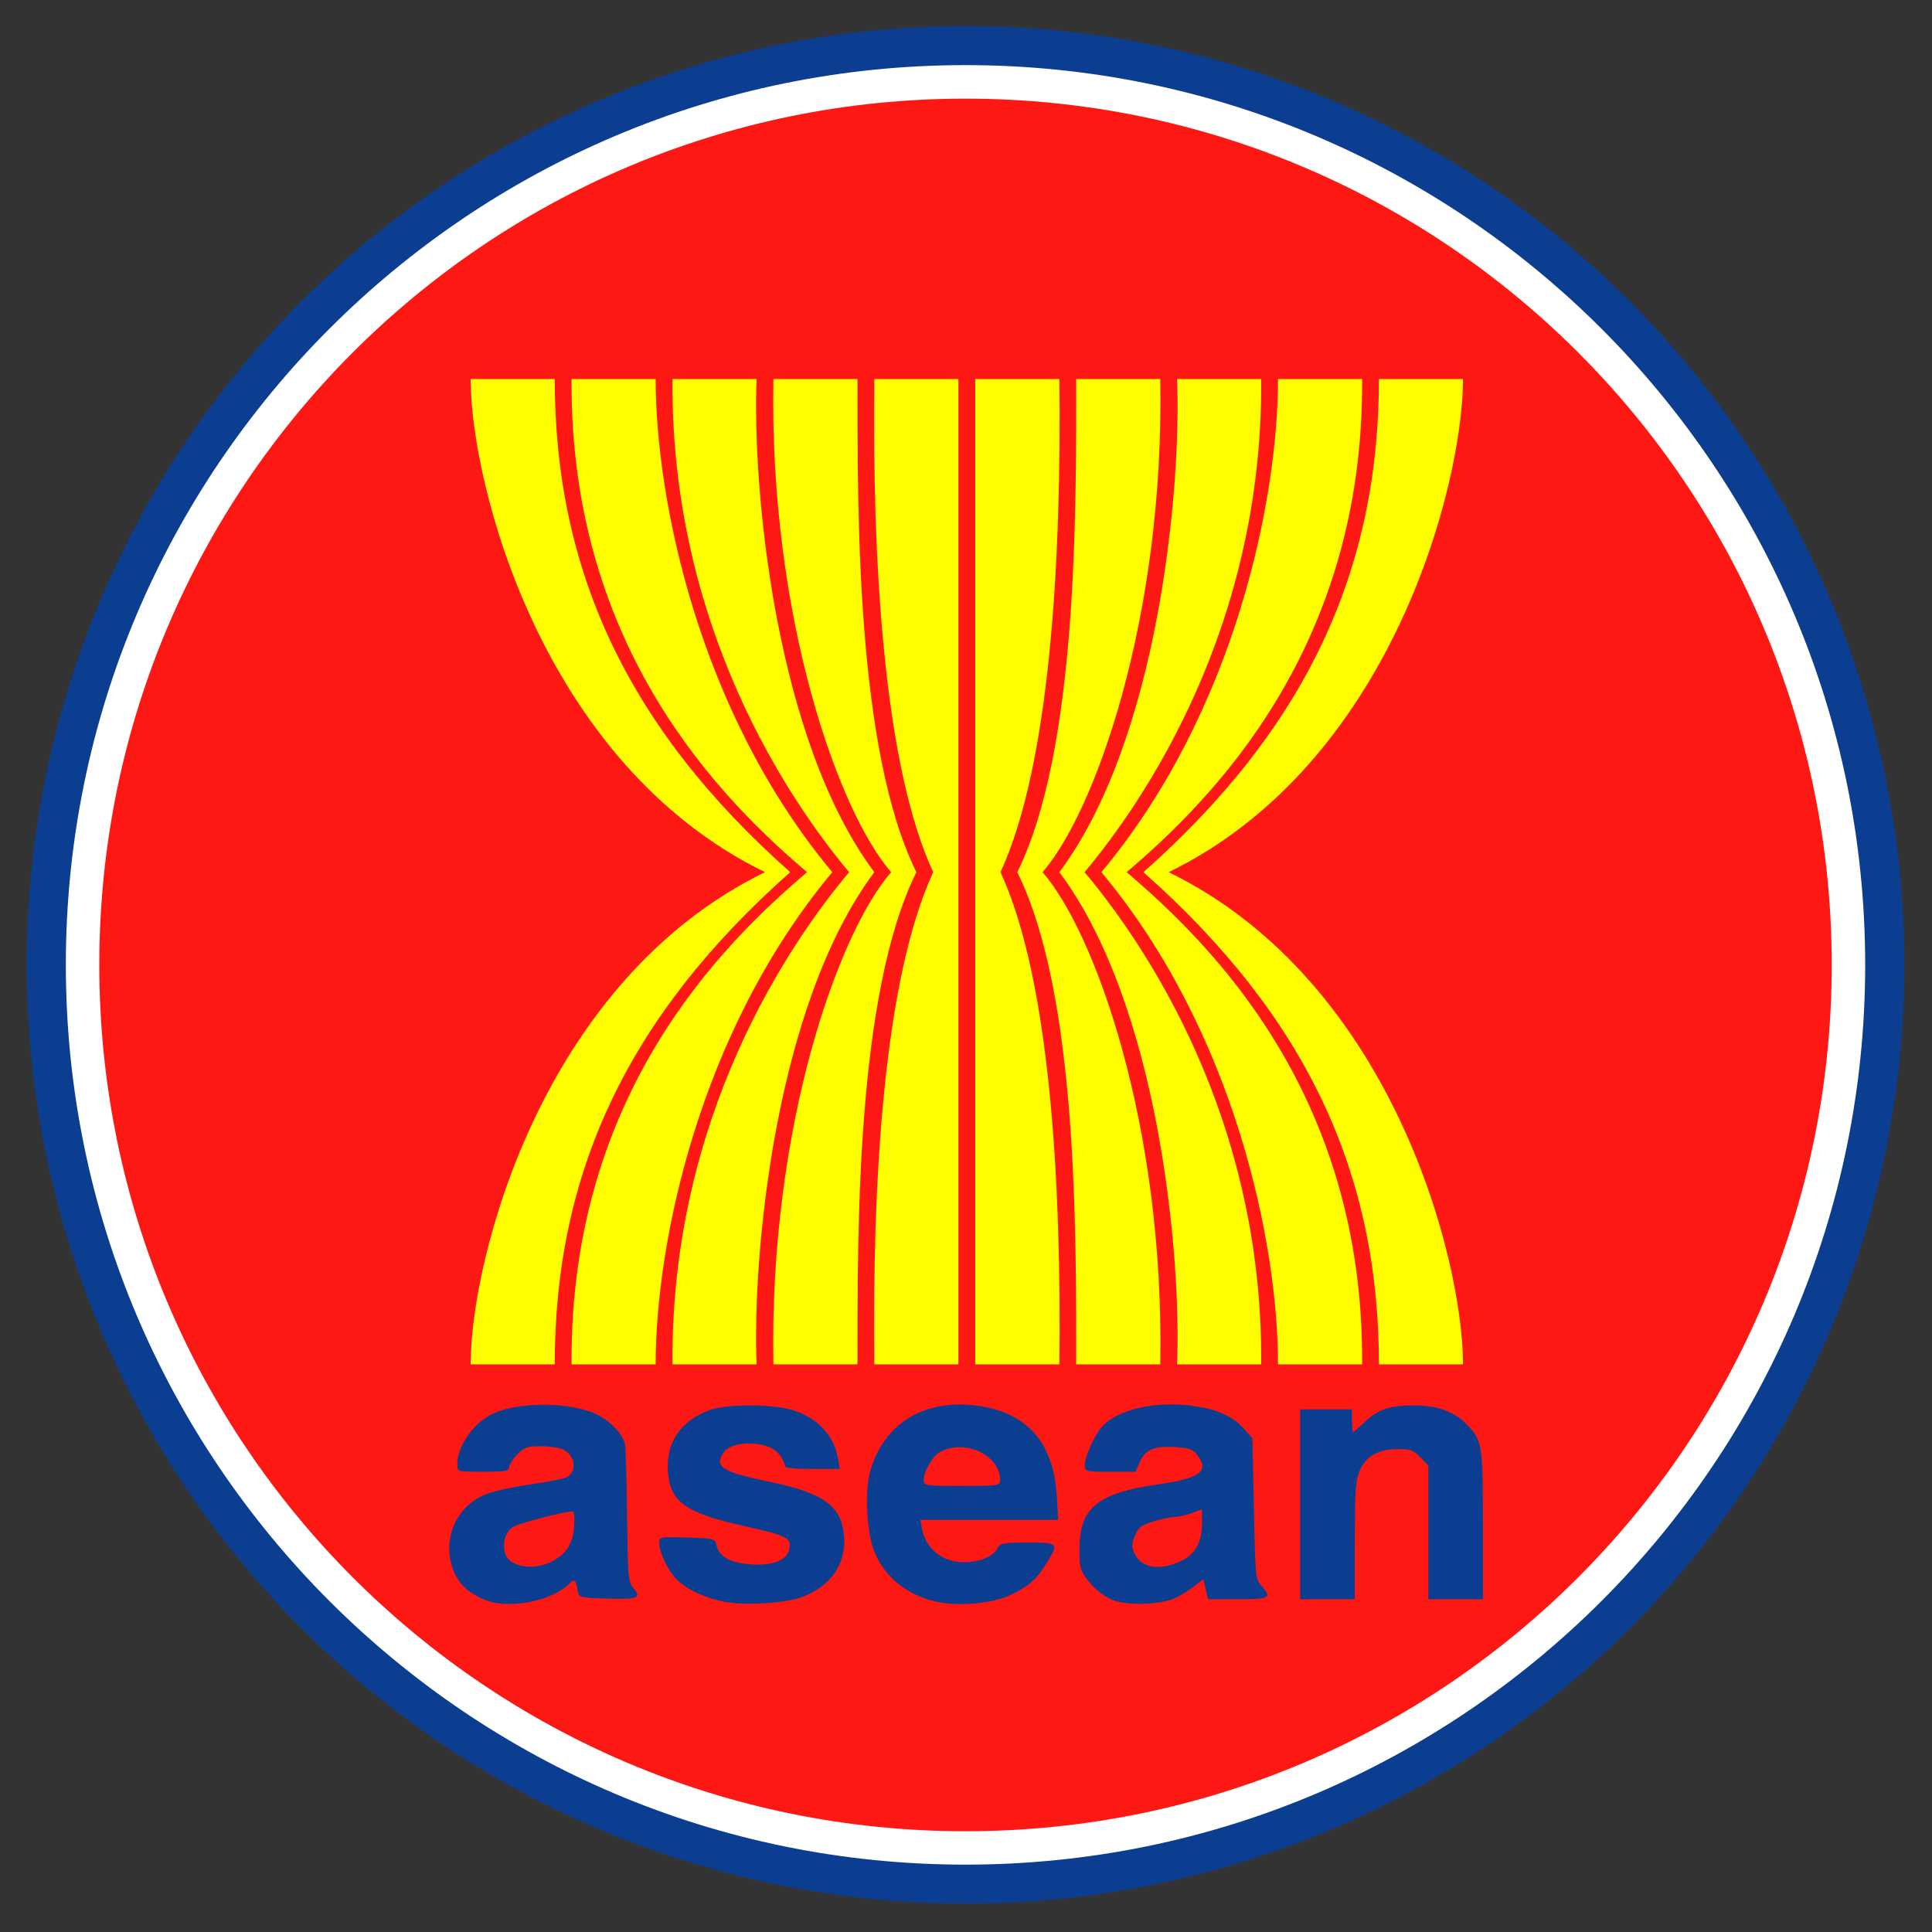 <?xml version="1.0" encoding="UTF-8" standalone="no"?>
<!-- Created with Inkscape (http://www.inkscape.org/) -->
<svg
   xmlns:dc="http://purl.org/dc/elements/1.1/"
   xmlns:cc="http://creativecommons.org/ns#"
   xmlns:rdf="http://www.w3.org/1999/02/22-rdf-syntax-ns#"
   xmlns:svg="http://www.w3.org/2000/svg"
   xmlns="http://www.w3.org/2000/svg"
   xmlns:sodipodi="http://sodipodi.sourceforge.net/DTD/sodipodi-0.dtd"
   xmlns:inkscape="http://www.inkscape.org/namespaces/inkscape"
   width="420"
   height="420"
   id="svg2472"
   sodipodi:version="0.32"
   inkscape:version="0.46"
   version="1.0"
   sodipodi:docname="Seal of ASEAN.svg"
   inkscape:output_extension="org.inkscape.output.svg.inkscape">
  <rect width="100%" height="100%" fill="#333333" stroke="none"/>
  <defs
     id="defs2474">
    <inkscape:perspective
       sodipodi:type="inkscape:persp3d"
       inkscape:vp_x="0 : 526.18109 : 1"
       inkscape:vp_y="0 : 1000 : 0"
       inkscape:vp_z="744.09448 : 526.18109 : 1"
       inkscape:persp3d-origin="372.04724 : 350.78739 : 1"
       id="perspective2480" />
    <inkscape:perspective
       id="perspective2509"
       inkscape:persp3d-origin="372.04724 : 350.78739 : 1"
       inkscape:vp_z="744.09448 : 526.18109 : 1"
       inkscape:vp_y="0 : 1000 : 0"
       inkscape:vp_x="0 : 526.18109 : 1"
       sodipodi:type="inkscape:persp3d" />
    <inkscape:perspective
       id="perspective2578"
       inkscape:persp3d-origin="372.04724 : 350.78739 : 1"
       inkscape:vp_z="744.09448 : 526.18109 : 1"
       inkscape:vp_y="0 : 1000 : 0"
       inkscape:vp_x="0 : 526.18109 : 1"
       sodipodi:type="inkscape:persp3d" />
  </defs>
  <sodipodi:namedview
     id="base"
     pagecolor="#ffffff"
     bordercolor="#666666"
     borderopacity="1.0"
     gridtolerance="10000"
     guidetolerance="10"
     objecttolerance="10"
     inkscape:pageopacity="0.0"
     inkscape:pageshadow="2"
     inkscape:zoom="1.219727"
     inkscape:cx="96.518841"
     inkscape:cy="202.10366"
     inkscape:document-units="px"
     inkscape:current-layer="layer1"
     showgrid="false"
     inkscape:window-width="1280"
     inkscape:window-height="713"
     inkscape:window-x="0"
     inkscape:window-y="0" />
  <g
     inkscape:label="Layer 1"
     inkscape:groupmode="layer"
     id="layer1">
    <circle
       transform="matrix(1.2,0,0,1.2,-300.343,-130.407)"
       sodipodi:ry="170.07861"
       sodipodi:rx="170.07861"
       sodipodi:cy="283.46387"
       sodipodi:cx="425.19678"
       style="fill:#0b3d91;fill-opacity:1"
       id="circle6"
       r="170.079"
       cy="283.464"
       cx="425.197" />
    <path
       sodipodi:type="inkscape:offset"
       inkscape:radius="0"
       inkscape:original="M 425.1875 120.46875 C 335.21568 120.46875 262.21875 193.49693 262.21875 283.46875 C 262.21875 373.44057 335.21568 446.46875 425.1875 446.46875 C 515.15932 446.46875 588.1875 373.44057 588.1875 283.46875 C 588.1875 193.49693 515.15932 120.46875 425.1875 120.46875 z "
       style="fill:#ffffff"
       id="path2537"
       d="M 425.188,120.469 C 335.216,120.469 262.219,193.497 262.219,283.469 C 262.219,373.441 335.216,446.469 425.188,446.469 C 515.159,446.469 588.188,373.441 588.188,283.469 C 588.188,193.497 515.159,120.469 425.188,120.469 z"
       transform="matrix(1.2,0,0,1.2,-300.351,-130.407)" />
    <path
       sodipodi:type="inkscape:offset"
       inkscape:radius="-6.0611968"
       inkscape:original="M 425.1875 120.46875 C 335.21568 120.46875 262.21875 193.49693 262.21875 283.46875 C 262.21875 373.44057 335.21568 446.46875 425.1875 446.46875 C 515.15932 446.46875 588.1875 373.44057 588.1875 283.46875 C 588.1875 193.49693 515.15932 120.46875 425.1875 120.46875 z "
       style="fill:#fd1813"
       id="path2543"
       d="M 425.188,126.531 C 338.496,126.531 268.281,196.775 268.281,283.469 C 268.281,370.162 338.496,440.406 425.188,440.406 C 511.879,440.406 582.125,370.161 582.125,283.469 C 582.125,196.777 511.879,126.531 425.188,126.531 z"
       transform="matrix(1.2,0,0,1.2,-300.351,-130.392)" />
    <g
       id="g2675"
       transform="matrix(0.567,0,0,0.549,321.42,207.798)">
      <g
         transform="matrix(2.275,0,0,2.294,-1163.51,-683.603)"
         id="g2651">
        <path
           style="fill:#ffff00"
           id="path2653"
           d="M 459.212,283.551 C 497.058,302.468 508.819,350.669 508.819,368.504 L 494.646,368.504 C 494.646,335.752 482.623,308.648 454.96,283.551 C 482.623,258.439 494.646,231.153 494.646,198.425 L 508.819,198.425 C 508.819,216.238 497.058,264.63 459.212,283.551" />
        <path
           style="fill:#ffff00"
           id="path2655"
           d="M 452.126,283.551 C 466.321,295.929 492.164,321.922 491.811,368.504 L 477.638,368.504 C 477.638,347.769 470.427,311.206 447.874,283.551 C 470.427,255.893 477.638,219.158 477.638,198.425 L 491.811,198.425 C 492.164,244.982 466.321,271.183 452.126,283.551" />
        <path
           style="fill:#ffff00"
           id="path2657"
           d="M 445.04,283.551 C 454.866,295.541 475.162,325.566 474.803,368.504 L 460.63,368.504 C 461.366,349.58 457.511,306.45 440.788,283.551 C 457.511,260.624 461.366,217.335 460.63,198.425 L 474.803,198.425 C 475.162,241.351 454.866,271.545 445.04,283.551" />
        <path
           style="fill:#ffff00"
           id="path2659"
           d="M 437.953,283.551 C 446.665,293.732 458.531,327.014 457.795,368.504 L 443.622,368.504 C 443.622,345.575 443.887,304.641 433.701,283.551 C 443.887,262.445 443.622,221.33 443.622,198.425 L 457.795,198.425 C 458.531,239.89 446.665,273.354 437.953,283.551" />
        <path
           style="fill:#ffff00"
           id="path2661"
           d="M 426.614,368.504 L 440.788,368.504 C 441.149,337.2 439.245,302.107 430.866,283.551 C 439.245,264.993 441.149,229.694 440.788,198.425 L 426.614,198.425 L 426.614,368.504 z" />
      </g>
      <g
         transform="matrix(2.275,0,0,2.294,-1163.51,-683.603)"
         id="g2663">
        <path
           style="fill:#ffff00"
           id="path2665"
           d="M 391.182,283.551 C 353.336,302.468 341.574,350.669 341.574,368.504 L 355.748,368.504 C 355.748,335.752 367.771,308.648 395.434,283.551 C 367.771,258.439 355.748,231.153 355.748,198.425 L 341.574,198.425 C 341.574,216.238 353.336,264.63 391.182,283.551" />
        <path
           style="fill:#ffff00"
           id="path2667"
           d="M 398.268,283.551 C 384.072,295.929 358.23,321.922 358.583,368.504 L 372.756,368.504 C 372.756,347.769 379.967,311.206 402.52,283.551 C 379.967,255.893 372.756,219.158 372.756,198.425 L 358.583,198.425 C 358.23,244.982 384.072,271.183 398.268,283.551" />
        <path
           style="fill:#ffff00"
           id="path2669"
           d="M 405.354,283.551 C 395.527,295.541 375.231,325.566 375.591,368.504 L 389.764,368.504 C 389.028,349.58 392.883,306.45 409.606,283.551 C 392.883,260.624 389.028,217.335 389.764,198.425 L 375.591,198.425 C 375.231,241.351 395.527,271.545 405.354,283.551" />
        <path
           style="fill:#ffff00"
           id="path2671"
           d="M 412.441,283.551 C 403.729,293.732 391.863,327.014 392.599,368.504 L 406.771,368.504 C 406.771,345.574 406.507,304.641 416.693,283.551 C 406.507,262.445 406.771,221.33 406.771,198.425 L 392.599,198.425 C 391.863,239.89 403.729,273.354 412.441,283.551" />
        <path
           style="fill:#ffff00"
           id="path2673"
           d="M 423.779,368.504 L 409.606,368.504 C 409.244,337.2 411.149,302.107 419.527,283.551 C 411.149,264.993 409.244,229.694 409.606,198.425 L 423.779,198.425 L 423.779,368.504 z" />
      </g>
    </g>
    <path
       sodipodi:type="inkscape:offset"
       inkscape:radius="0"
       inkscape:original="M 204.28125 61.84375 C 187.86345 61.691374 175.41788 70.316741 171.03125 85.40625 C 169.08664 92.09548 169.63697 105.59795 172.125 112.625 C 175.38664 121.83703 183.77987 128.81455 194.625 131.28125 C 203.10136 133.20917 215.57938 132.21656 222.46875 129.0625 C 229.19286 125.9841 231.9575 123.61938 235.8125 117.625 C 240.23898 110.74201 240.07848 110.5625 228.71875 110.5625 C 219.6425 110.5625 218.6412 110.75748 217.625 112.65625 C 215.12723 117.32338 204.13194 119.06672 197.75 115.8125 C 193.61844 113.70576 190.9217 110.19932 190.0625 105.8125 L 189.40625 102.5625 L 214.6875 102.5625 L 239.9375 102.5625 L 239.4375 94.15625 C 238.28531 75.68805 228.98661 65.1419 211.53125 62.4375 C 209.03539 62.050812 206.62665 61.865518 204.28125 61.84375 z M 279.375 61.84375 C 269.32098 62.172715 260.32098 65.049467 255.96875 69.71875 C 253.25764 72.62736 249.71694 80.296879 249.6875 83.3125 C 249.66628 85.48645 249.99547 85.562499 259 85.5625 L 268.3125 85.5625 L 269.75 82.34375 C 271.75179 77.81228 274.96338 76.430828 282.5625 76.84375 C 287.77563 77.12702 289.28835 77.617732 290.8125 79.5 C 295.60348 85.41661 292.18276 87.862007 276.15625 90.09375 C 255.51414 92.96822 248.62713 97.853352 247.84375 110.15625 C 247.62122 113.65109 247.74162 117.6595 248.09375 119.0625 C 249.1718 123.35778 255.45159 129.4272 260.53125 131.0625 C 266.10124 132.85564 277.53249 132.42476 282.65625 130.21875 C 284.58125 129.38995 287.73125 127.53166 289.65625 126.09375 L 293.15625 123.46875 L 294.03125 127.03125 L 294.875 130.5625 L 305.78125 130.5625 C 317.55963 130.5625 318.44656 130.07994 314.4375 125.8125 C 312.27183 123.50725 312.17946 122.59367 311.6875 98.5625 L 311.15625 73.6875 L 308.15625 70.53125 C 303.75791 65.90688 298.64339 63.64594 289.65625 62.375 C 286.20291 61.886633 282.72634 61.734095 279.375 61.84375 z M 49.75 61.9375 C 42.81076 62.086488 36.155471 63.281945 31.84375 65.5 C 25.068737 68.98524 19.656251 76.751129 19.65625 83.03125 C 19.65625 85.56305 19.65745 85.562499 29.15625 85.5625 C 37.13999 85.5625 38.656251 85.325229 38.65625 84 C 38.65625 83.13269 39.986059 81.107689 41.59375 79.5 C 44.117415 76.97633 45.272567 76.562499 50.03125 76.5625 C 53.062753 76.5625 56.653886 77.007584 58.03125 77.53125 C 62.788194 79.33984 63.846595 85.324291 59.78125 87.5 C 58.815243 88.01699 52.652993 89.18935 46.09375 90.09375 C 39.534506 90.99815 32.022753 92.658766 29.40625 93.78125 C 18.548097 98.43937 13.745093 110.54862 18.5625 121.15625 C 20.663191 125.78184 24.87448 129.17729 31 131.1875 C 39.489876 133.97363 54.341945 131.04276 60.375 125.375 C 62.722307 123.16982 63.140116 123.47528 63.875 128.0625 C 64.168938 129.8973 65.086347 130.08337 74.9375 130.34375 C 86.314171 130.64446 87.402189 130.13991 83.90625 126.28125 C 82.363162 124.57805 82.138942 121.6291 81.90625 101.21875 C 81.761107 88.487815 81.400302 77.071158 81.125 75.84375 C 80.239781 71.89709 74.794516 66.750282 69.28125 64.6875 C 63.908686 62.677365 56.68924 61.788512 49.75 61.9375 z M 126.6875 62.15625 C 120.65263 62.17574 114.80458 62.78092 111.75 63.9375 C 101.25987 67.90948 96.133547 75.374548 96.875 85.625 C 97.633903 96.11672 103.37795 100.11941 124.21875 104.59375 C 140.25992 108.03765 141.88732 108.75197 141.46875 112.375 C 140.97812 116.62188 135.75911 118.7881 127.3125 118.25 C 119.72774 117.7668 115.6177 115.55597 114.65625 111.46875 C 114.10871 109.14114 113.73361 109.05651 103.875 108.78125 C 93.821813 108.50056 93.665867 108.53068 93.6875 110.78125 C 93.720316 114.19547 97.025267 120.72871 100.28125 123.78125 C 103.94702 127.21796 110.91066 130.27426 117.78125 131.5 C 125.1211 132.80945 139.0602 132.05317 145.34375 130 C 156.12993 126.47557 162.18155 118.44808 161.46875 108.59375 C 160.68246 97.723395 154.23179 93.12154 134.03125 89.09375 C 116.84512 85.66701 113.89093 83.904559 117.125 78.96875 C 120.14031 74.3668 133.32311 74.47323 137.40625 79.125 C 138.64375 80.53484 139.65625 82.330674 139.65625 83.125 C 139.65625 84.28876 141.63363 84.562499 149.78125 84.5625 L 159.90625 84.5625 L 159.1875 80.84375 C 157.63444 72.56521 151.84922 66.634778 142.65625 63.84375 C 138.91899 62.7091 132.72237 62.13676 126.6875 62.15625 z M 370.65625 62.15625 C 361.57973 62.10819 357.22916 63.504401 352.21875 68.09375 C 350.1294 70.00753 348.23713 71.562499 348.03125 71.5625 C 347.82538 71.5625 347.65625 69.762499 347.65625 67.5625 L 347.65625 63.5625 L 338.15625 63.5625 L 328.65625 63.5625 L 328.65625 97.0625 L 328.65625 130.5625 L 338.65625 130.5625 L 348.65625 130.5625 L 348.6875 109.8125 C 348.70658 91.783415 348.95406 88.541398 350.5625 85 C 352.84027 79.98488 357.42078 77.562499 364.65625 77.5625 C 369.04353 77.5625 370.27226 78.022239 372.75 80.5 L 375.65625 83.40625 L 375.65625 107 L 375.65625 130.5625 L 385.65625 130.5625 L 395.65625 130.5625 L 395.65625 104.53125 C 395.65625 76.252485 395.39663 74.534388 390.0625 69.1875 C 385.31012 64.42374 379.16491 62.2013 370.65625 62.15625 z M 203.78125 76.90625 C 211.29917 76.902913 218.65625 81.843717 218.65625 88.53125 C 218.65625 90.49986 218.10265 90.562499 204.65625 90.5625 C 190.80329 90.5625 190.65255 90.538869 190.65625 88.3125 C 190.66098 85.46454 193.974 80.008117 196.5 78.65625 C 198.7758 77.438278 201.27528 76.907362 203.78125 76.90625 z M 292.65625 98.8125 L 292.65625 103.9375 C 292.65168 110.21653 290.21181 114.59301 285.46875 116.84375 C 277.36083 120.69121 270.45463 119.72365 267.875 114.34375 C 266.81232 112.12751 266.85626 111.07442 268.0625 108.1875 C 269.29241 105.24392 270.33906 104.44418 274.78125 103.125 C 277.67328 102.26616 281.18109 101.55539 282.59375 101.53125 C 284.00643 101.50711 286.84375 100.89229 288.90625 100.15625 L 292.65625 98.8125 z M 61.96875 99.5625 C 62.502227 99.5625 62.726762 101.98246 62.46875 105.09375 C 61.980788 110.97793 59.678398 114.4466 54.53125 117.125 C 47.570107 120.74734 38.358699 119.16495 37.09375 114.125 C 36.171239 110.44942 37.32987 106.84329 40 105.09375 C 41.928164 103.83037 58.862779 99.562499 61.96875 99.5625 z "
       style="fill:#0b3d91;fill-opacity:1"
       id="path2586"
       d="M 204.281,61.844 C 187.863,61.691 175.418,70.317 171.031,85.406 C 169.087,92.095 169.637,105.598 172.125,112.625 C 175.387,121.837 183.78,128.815 194.625,131.281 C 203.101,133.209 215.579,132.217 222.469,129.062 C 229.193,125.984 231.958,123.619 235.812,117.625 C 240.239,110.742 240.078,110.562 228.719,110.562 C 219.643,110.562 218.641,110.757 217.625,112.656 C 215.127,117.323 204.132,119.067 197.75,115.812 C 193.618,113.706 190.922,110.199 190.062,105.812 L 189.406,102.562 L 214.688,102.562 L 239.938,102.562 L 239.438,94.156 C 238.285,75.688 228.987,65.142 211.531,62.438 C 209.035,62.051 206.627,61.866 204.281,61.844 z M 279.375,61.844 C 269.321,62.173 260.321,65.049 255.969,69.719 C 253.258,72.627 249.717,80.297 249.688,83.312 C 249.666,85.486 249.995,85.562 259,85.562 L 268.312,85.562 L 269.75,82.344 C 271.752,77.812 274.963,76.431 282.562,76.844 C 287.776,77.127 289.288,77.618 290.812,79.5 C 295.603,85.417 292.183,87.862 276.156,90.094 C 255.514,92.968 248.627,97.853 247.844,110.156 C 247.621,113.651 247.742,117.659 248.094,119.062 C 249.172,123.358 255.452,129.427 260.531,131.062 C 266.101,132.856 277.532,132.425 282.656,130.219 C 284.581,129.39 287.731,127.532 289.656,126.094 L 293.156,123.469 L 294.031,127.031 L 294.875,130.562 L 305.781,130.562 C 317.56,130.562 318.447,130.08 314.438,125.812 C 312.272,123.507 312.179,122.594 311.688,98.562 L 311.156,73.688 L 308.156,70.531 C 303.758,65.907 298.643,63.646 289.656,62.375 C 286.203,61.887 282.726,61.734 279.375,61.844 z M 49.75,61.938 C 42.811,62.086 36.155,63.282 31.844,65.5 C 25.069,68.985 19.656,76.751 19.656,83.031 C 19.656,85.563 19.657,85.562 29.156,85.562 C 37.14,85.562 38.656,85.325 38.656,84 C 38.656,83.133 39.986,81.108 41.594,79.5 C 44.117,76.976 45.273,76.562 50.031,76.562 C 53.063,76.562 56.654,77.008 58.031,77.531 C 62.788,79.34 63.847,85.324 59.781,87.5 C 58.815,88.017 52.653,89.189 46.094,90.094 C 39.535,90.998 32.023,92.659 29.406,93.781 C 18.548,98.439 13.745,110.549 18.562,121.156 C 20.663,125.782 24.874,129.177 31,131.188 C 39.49,133.974 54.342,131.043 60.375,125.375 C 62.722,123.17 63.14,123.475 63.875,128.062 C 64.169,129.897 65.086,130.083 74.938,130.344 C 86.314,130.644 87.402,130.14 83.906,126.281 C 82.363,124.578 82.139,121.629 81.906,101.219 C 81.761,88.488 81.4,77.071 81.125,75.844 C 80.24,71.897 74.795,66.75 69.281,64.688 C 63.909,62.677 56.689,61.789 49.75,61.938 z M 126.688,62.156 C 120.653,62.176 114.805,62.781 111.75,63.938 C 101.26,67.909 96.134,75.375 96.875,85.625 C 97.634,96.117 103.378,100.119 124.219,104.594 C 140.26,108.038 141.887,108.752 141.469,112.375 C 140.978,116.622 135.759,118.788 127.312,118.25 C 119.728,117.767 115.618,115.556 114.656,111.469 C 114.109,109.141 113.734,109.057 103.875,108.781 C 93.822,108.501 93.666,108.531 93.688,110.781 C 93.72,114.195 97.025,120.729 100.281,123.781 C 103.947,127.218 110.911,130.274 117.781,131.5 C 125.121,132.809 139.06,132.053 145.344,130 C 156.13,126.476 162.182,118.448 161.469,108.594 C 160.682,97.723 154.232,93.122 134.031,89.094 C 116.845,85.667 113.891,83.905 117.125,78.969 C 120.14,74.367 133.323,74.473 137.406,79.125 C 138.644,80.535 139.656,82.331 139.656,83.125 C 139.656,84.289 141.634,84.562 149.781,84.562 L 159.906,84.562 L 159.188,80.844 C 157.634,72.565 151.849,66.635 142.656,63.844 C 138.919,62.709 132.722,62.137 126.688,62.156 z M 370.656,62.156 C 361.58,62.108 357.229,63.504 352.219,68.094 C 350.129,70.008 348.237,71.562 348.031,71.562 C 347.825,71.562 347.656,69.762 347.656,67.562 L 347.656,63.562 L 338.156,63.562 L 328.656,63.562 L 328.656,97.062 L 328.656,130.562 L 338.656,130.562 L 348.656,130.562 L 348.688,109.812 C 348.707,91.783 348.954,88.541 350.562,85 C 352.84,79.985 357.421,77.562 364.656,77.562 C 369.044,77.562 370.272,78.022 372.75,80.5 L 375.656,83.406 L 375.656,107 L 375.656,130.562 L 385.656,130.562 L 395.656,130.562 L 395.656,104.531 C 395.656,76.252 395.397,74.534 390.062,69.188 C 385.31,64.424 379.165,62.201 370.656,62.156 z M 203.781,76.906 C 211.299,76.903 218.656,81.844 218.656,88.531 C 218.656,90.5 218.103,90.562 204.656,90.562 C 190.803,90.562 190.653,90.539 190.656,88.312 C 190.661,85.465 193.974,80.008 196.5,78.656 C 198.776,77.438 201.275,76.907 203.781,76.906 z M 292.656,98.812 L 292.656,103.938 C 292.652,110.217 290.212,114.593 285.469,116.844 C 277.361,120.691 270.455,119.724 267.875,114.344 C 266.812,112.128 266.856,111.074 268.062,108.188 C 269.292,105.244 270.339,104.444 274.781,103.125 C 277.673,102.266 281.181,101.555 282.594,101.531 C 284.006,101.507 286.844,100.892 288.906,100.156 L 292.656,98.812 z M 61.969,99.562 C 62.502,99.562 62.727,101.982 62.469,105.094 C 61.981,110.978 59.678,114.447 54.531,117.125 C 47.57,120.747 38.359,119.165 37.094,114.125 C 36.171,110.449 37.33,106.843 40,105.094 C 41.928,103.83 58.863,99.562 61.969,99.562 z"
       transform="matrix(0.593,0,0,0.616,87.75,267.233)" />
  </g>
</svg>
